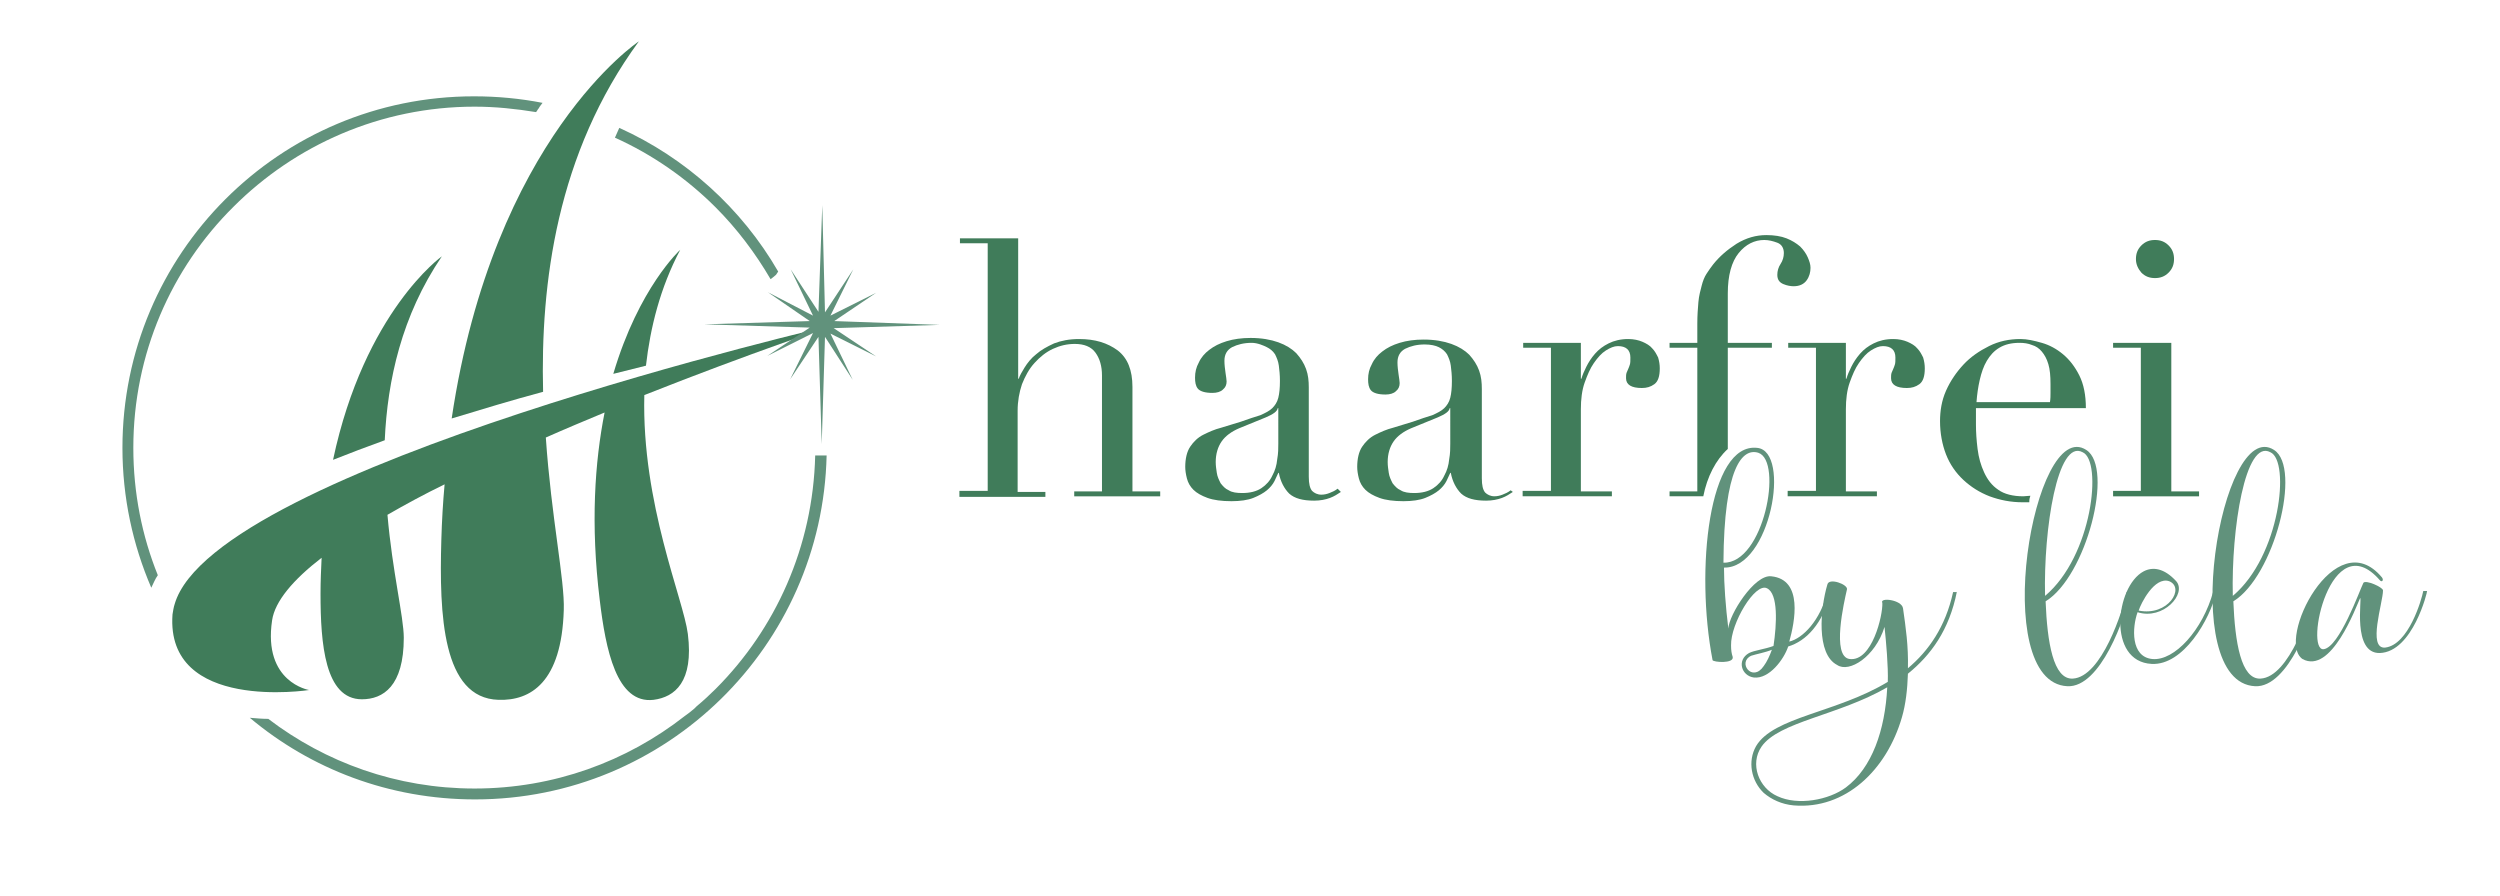 <?xml version="1.0" encoding="utf-8"?>
<!-- Generator: Adobe Illustrator 24.1.2, SVG Export Plug-In . SVG Version: 6.00 Build 0)  -->
<svg version="1.1" id="Ebene_1" xmlns="http://www.w3.org/2000/svg" xmlns:xlink="http://www.w3.org/1999/xlink" x="0px" y="0px"
	 viewBox="0 0 459.4 164.6" style="enable-background:new 0 0 459.4 164.6;" xml:space="preserve">
<style type="text/css">
	.st0{fill:#61927C;}
	.st1{fill:#407C5A;}
</style>
<g>
	<g>
		<g>
			<path class="st0" d="M29,105.7c-2.9-7.2-4.5-15.1-4.5-23.4c0-17.3,7-33,18.4-44.3c11.3-11.3,27-18.4,44.3-18.4
				c3.9,0,7.6,0.4,11.3,1c0.2-0.2,0.3-0.5,0.5-0.7c0.2-0.4,0.5-0.7,0.7-1c-4.1-0.8-8.3-1.2-12.6-1.2c-35.7,0-64.6,28.9-64.6,64.6
				c0,9.1,1.9,17.8,5.3,25.7C28.2,107.2,28.5,106.4,29,105.7z"/>
			<path class="st0" d="M142.6,50.5l0.4-0.6C136.3,38.3,126,29,113.8,23.5c-0.3,0.6-0.5,1.2-0.8,1.8c6.9,3.1,13.2,7.5,18.5,12.8
				c3.9,3.9,7.3,8.4,10.1,13.2L142,51L142.6,50.5z"/>
			<path class="st0" d="M149.8,83.7c-0.4,16.8-7.3,31.9-18.3,42.9c-1.1,1.1-2.3,2.2-3.5,3.2c-0.1,0.1-0.3,0.3-0.4,0.4
				c-0.6,0.5-1.2,1-1.8,1.4c-10.6,8.3-24,13.3-38.6,13.3c-14.3,0-27.4-4.8-37.9-12.8c-1.1,0-2.2-0.1-3.4-0.2
				c11.2,9.4,25.6,15,41.4,15c35.2,0,63.8-28.2,64.6-63.2L149.8,83.7z"/>
		</g>
	</g>
	<g>
		<g>
			<path class="st1" d="M117.4,7.6c0,0-26.7,17.7-34.4,69.3c5.6-1.7,11.2-3.4,16.8-4.9C99.3,52.1,102.3,28.2,117.4,7.6z"/>
			<path class="st1" d="M125,45.9c0,0-7.6,6.9-12.3,22.8c2-0.5,4-1,6-1.5C119.5,60.2,121.3,52.9,125,45.9z"/>
			<path class="st1" d="M118.4,72.6c19.4-7.7,35.3-13,35.3-13S39.4,86,32.1,111c-0.2,0.6-0.3,1.3-0.4,1.9
				c-1.3,18,25.1,13.9,25.1,13.9s-8.5-1.4-6.8-12.8c0.5-3.5,3.9-7.5,9.1-11.5c-0.1,2.1-0.2,4.3-0.2,6.6c0,9.2,0.8,19.4,7.6,19.4
				c3.9,0,7.7-2.4,7.7-11.3c0-3.8-2.1-12.2-3-22.6c3.3-1.9,6.8-3.8,10.5-5.6c-0.3,3.3-0.5,6.7-0.6,10.2
				c-0.4,13.8,0.2,29.1,10.5,29.4c5.9,0.2,11.6-3.2,12-16.5c0.2-5.4-2.3-17.1-3.3-31.7c3.6-1.6,7.2-3.1,10.8-4.6
				c-1.8,9.1-2.6,20.5-0.9,34.4c1.1,9.2,3.1,19.2,9.9,18.4c3.9-0.5,7.4-3.3,6.3-12.1C125.6,110.1,117.9,92.6,118.4,72.6z"/>
			<path class="st1" d="M81.2,47.1c0,0-14.2,10.1-20,37.4c3-1.2,6.2-2.4,9.5-3.6C71.2,69.9,73.8,58,81.2,47.1z"/>
		</g>
	</g>
	<polygon class="st0" points="153.2,60.3 172.7,59.7 153.3,59 161,53.8 152.6,58 156.8,49.5 151.6,57.4 151.1,37.7 150.4,57.3 
		145.3,49.5 149.4,58 141.1,53.7 148.8,59 129.4,59.6 148.8,60.2 141,65.4 149.4,61.2 145.2,69.7 150.4,61.9 151,81.6 151.6,61.9 
		156.7,69.8 152.6,61.3 161,65.5 	"/>
	<path class="st1" d="M176.4,90.2h5.1V44.7h-5.1v-0.9h10.7v25.8h0.1c0.2-0.6,0.6-1.3,1.1-2.1s1.2-1.7,2.1-2.4c0.9-0.8,2-1.4,3.3-2
		c1.3-0.5,2.8-0.8,4.6-0.8c2.9,0,5.2,0.7,7.1,2.1c1.8,1.4,2.7,3.6,2.7,6.7v19.2h5.1v0.9h-15.8v-0.9h5.1V69c0-1.7-0.4-3.1-1.2-4.2
		c-0.8-1.1-2.1-1.6-3.8-1.6c-1.4,0-2.7,0.3-4,0.9c-1.3,0.6-2.4,1.5-3.4,2.6c-1,1.1-1.7,2.4-2.3,3.9c-0.5,1.5-0.8,3.1-0.8,4.9v14.9
		h5.1v0.9h-15.8V90.2z"/>
	<path class="st1" d="M246.4,90.4c-0.6,0.4-1.2,0.8-2,1.1c-0.8,0.3-1.8,0.5-2.9,0.5c-2.1,0-3.6-0.4-4.6-1.3
		c-0.9-0.9-1.6-2.2-1.9-3.8h-0.1c-0.2,0.4-0.4,0.9-0.7,1.5c-0.3,0.6-0.8,1.2-1.4,1.7c-0.6,0.5-1.5,1-2.5,1.4s-2.4,0.6-4,0.6
		c-1.8,0-3.3-0.2-4.4-0.6c-1.1-0.4-2-0.9-2.6-1.5c-0.6-0.6-1-1.3-1.2-2.1c-0.2-0.8-0.3-1.5-0.3-2.1c0-1.5,0.3-2.8,0.9-3.7
		c0.6-0.9,1.4-1.7,2.4-2.2c1-0.5,2.1-1,3.3-1.3c1.2-0.4,2.4-0.7,3.6-1.1c1.4-0.5,2.6-0.9,3.6-1.2c0.9-0.4,1.7-0.8,2.2-1.3
		c0.5-0.5,0.9-1.1,1.1-1.9c0.2-0.8,0.3-1.8,0.3-3.1c0-1.1-0.1-2-0.2-2.8c-0.1-0.8-0.4-1.5-0.7-2.1c-0.4-0.6-0.9-1-1.5-1.3
		S231.1,63,230,63c-1.4,0-2.6,0.3-3.6,0.8c-0.9,0.5-1.4,1.3-1.4,2.5c0,0.7,0.1,1.5,0.2,2.2c0.1,0.7,0.2,1.3,0.2,1.6
		c0,0.6-0.2,1.1-0.7,1.5c-0.4,0.4-1.1,0.6-1.9,0.6c-1.4,0-2.3-0.3-2.7-0.8c-0.4-0.5-0.5-1.2-0.5-2c0-1,0.2-1.9,0.7-2.8
		c0.4-0.9,1.1-1.7,1.9-2.3c0.9-0.7,1.9-1.2,3.2-1.6c1.3-0.4,2.8-0.6,4.4-0.6c2,0,3.7,0.3,5.1,0.8c1.4,0.5,2.5,1.2,3.3,2
		c0.8,0.9,1.4,1.8,1.8,2.9c0.4,1.1,0.5,2.2,0.5,3.4v16.4c0,1.3,0.2,2.1,0.6,2.6c0.4,0.4,1,0.7,1.7,0.7c0.5,0,1-0.1,1.5-0.3
		c0.5-0.2,1-0.4,1.5-0.8L246.4,90.4z M234.9,75h-0.1c-0.1,0.6-0.8,1.1-2.2,1.7l-4.9,2c-1.4,0.6-2.5,1.4-3.2,2.4
		c-0.7,1-1.1,2.3-1.1,3.8c0,0.7,0.1,1.3,0.2,2c0.1,0.7,0.4,1.3,0.7,1.9c0.4,0.5,0.8,1,1.5,1.3c0.6,0.4,1.5,0.5,2.5,0.5
		c1.4,0,2.6-0.3,3.5-0.9c0.9-0.6,1.6-1.4,2-2.3c0.5-0.9,0.8-1.9,0.9-3c0.2-1.1,0.2-2,0.2-2.9V75z"/>
	<path class="st1" d="M278,90.4c-0.6,0.4-1.2,0.8-2,1.1c-0.8,0.3-1.8,0.5-2.9,0.5c-2.1,0-3.6-0.4-4.6-1.3c-0.9-0.9-1.6-2.2-1.9-3.8
		h-0.1c-0.2,0.4-0.4,0.9-0.7,1.5c-0.3,0.6-0.8,1.2-1.4,1.7c-0.6,0.5-1.5,1-2.5,1.4s-2.4,0.6-4,0.6c-1.8,0-3.3-0.2-4.4-0.6
		c-1.1-0.4-2-0.9-2.6-1.5c-0.6-0.6-1-1.3-1.2-2.1c-0.2-0.8-0.3-1.5-0.3-2.1c0-1.5,0.3-2.8,0.9-3.7c0.6-0.9,1.4-1.7,2.4-2.2
		c1-0.5,2.1-1,3.3-1.3c1.2-0.4,2.4-0.7,3.6-1.1c1.4-0.5,2.6-0.9,3.6-1.2c0.9-0.4,1.7-0.8,2.2-1.3c0.5-0.5,0.9-1.1,1.1-1.9
		c0.2-0.8,0.3-1.8,0.3-3.1c0-1.1-0.1-2-0.2-2.8c-0.1-0.8-0.4-1.5-0.7-2.1c-0.4-0.6-0.9-1-1.5-1.3s-1.5-0.5-2.6-0.5
		c-1.4,0-2.6,0.3-3.6,0.8c-0.9,0.5-1.4,1.3-1.4,2.5c0,0.7,0.1,1.5,0.2,2.2c0.1,0.7,0.2,1.3,0.2,1.6c0,0.6-0.2,1.1-0.7,1.5
		c-0.4,0.4-1.1,0.6-1.9,0.6c-1.4,0-2.3-0.3-2.7-0.8c-0.4-0.5-0.5-1.2-0.5-2c0-1,0.2-1.9,0.7-2.8c0.4-0.9,1.1-1.7,1.9-2.3
		c0.9-0.7,1.9-1.2,3.2-1.6c1.3-0.4,2.8-0.6,4.4-0.6c2,0,3.7,0.3,5.1,0.8c1.4,0.5,2.5,1.2,3.3,2c0.8,0.9,1.4,1.8,1.8,2.9
		c0.4,1.1,0.5,2.2,0.5,3.4v16.4c0,1.3,0.2,2.1,0.6,2.6c0.4,0.4,1,0.7,1.7,0.7c0.5,0,1-0.1,1.5-0.3c0.5-0.2,1-0.4,1.5-0.8L278,90.4z
		 M266.5,75h-0.1c-0.1,0.6-0.8,1.1-2.2,1.7l-4.9,2c-1.4,0.6-2.5,1.4-3.2,2.4c-0.7,1-1.1,2.3-1.1,3.8c0,0.7,0.1,1.3,0.2,2
		c0.1,0.7,0.4,1.3,0.7,1.9c0.4,0.5,0.8,1,1.5,1.3c0.6,0.4,1.5,0.5,2.5,0.5c1.4,0,2.6-0.3,3.5-0.9c0.9-0.6,1.6-1.4,2-2.3
		c0.5-0.9,0.8-1.9,0.9-3c0.2-1.1,0.2-2,0.2-2.9V75z"/>
	<path class="st1" d="M279.9,90.2h5.1V63.9h-5.1v-0.9h10.6v6.6h0.1c0.2-0.7,0.5-1.4,0.9-2.2c0.4-0.8,0.9-1.6,1.6-2.4
		c0.7-0.8,1.5-1.4,2.5-1.9c1-0.5,2.2-0.8,3.6-0.8c1,0,1.9,0.2,2.6,0.5c0.7,0.3,1.4,0.7,1.8,1.2c0.5,0.5,0.8,1.1,1.1,1.7
		c0.2,0.7,0.3,1.3,0.3,2c0,1.4-0.3,2.4-1,2.9c-0.7,0.5-1.4,0.7-2.3,0.7c-1.9,0-2.9-0.6-2.9-1.8c0-0.4,0-0.7,0.1-1
		c0.1-0.2,0.2-0.5,0.3-0.7c0.1-0.2,0.2-0.5,0.3-0.8c0.1-0.3,0.1-0.7,0.1-1.3c0-1.4-0.8-2.1-2.3-2.1c-0.7,0-1.4,0.3-2.2,0.8
		c-0.8,0.5-1.5,1.3-2.2,2.3c-0.7,1-1.2,2.2-1.7,3.6c-0.5,1.4-0.7,3.1-0.7,4.9v15.1h5.7v0.9h-16.4V90.2z"/>
	<path class="st1" d="M328.6,90.2h5.1V63.9h-5.1v-0.9h10.6v6.6h0.1c0.2-0.7,0.5-1.4,0.9-2.2c0.4-0.8,0.9-1.6,1.6-2.4
		c0.7-0.8,1.5-1.4,2.5-1.9c1-0.5,2.2-0.8,3.6-0.8c1,0,1.9,0.2,2.6,0.5c0.7,0.3,1.4,0.7,1.8,1.2c0.5,0.5,0.8,1.1,1.1,1.7
		c0.2,0.7,0.3,1.3,0.3,2c0,1.4-0.3,2.4-1,2.9c-0.7,0.5-1.4,0.7-2.3,0.7c-1.9,0-2.9-0.6-2.9-1.8c0-0.4,0-0.7,0.1-1
		c0.1-0.2,0.2-0.5,0.3-0.7c0.1-0.2,0.2-0.5,0.3-0.8c0.1-0.3,0.1-0.7,0.1-1.3c0-1.4-0.8-2.1-2.3-2.1c-0.7,0-1.4,0.3-2.2,0.8
		c-0.8,0.5-1.5,1.3-2.2,2.3c-0.7,1-1.2,2.2-1.7,3.6c-0.5,1.4-0.7,3.1-0.7,4.9v15.1h5.7v0.9h-16.4V90.2z"/>
	<path class="st1" d="M388.3,90.2h5.1V63.9h-5.1v-0.9H399v27.3h5.1v0.9h-15.8V90.2z M392.5,47.6c0-1,0.3-1.8,1-2.5
		c0.7-0.7,1.5-1,2.5-1s1.8,0.3,2.5,1c0.7,0.7,1,1.5,1,2.5s-0.3,1.8-1,2.5c-0.7,0.7-1.5,1-2.5,1s-1.8-0.3-2.5-1
		C392.9,49.4,392.5,48.6,392.5,47.6z"/>
	<g>
		<path class="st0" d="M314.7,121.3c-3.2-16.6-0.7-40,8.2-39c6.3,0.6,2.4,22.2-6.1,22c0,3,0.3,7.2,0.8,11.2c0.1-2.5,4.8-10,7.9-9.6
			c5.9,0.6,4.3,8.4,3.3,12c2.5-0.6,5.7-3.9,7-9.1h0.7c-1.6,5.9-4.6,9-7.9,10c-0.8,2.4-3.5,6-6.3,5.7c-2.3-0.3-3.2-3.2-0.9-4.5
			c1-0.5,2.9-0.7,4.5-1.3c0.6-4,0.9-9.6-1.2-10.6c-2.2-1.1-6.7,6.5-6.6,10.5c0,0.9,0.1,1.5,0.3,2.1
			C318.7,122,314.8,121.7,314.7,121.3z M316.7,103.4c7.4,0.2,11-18.7,6.4-20.2C320.2,82.3,316.8,85.8,316.7,103.4z M321.8,120.5
			c-2.6,1.2,0.2,5,2.3,1.9c0.6-0.8,1.1-1.9,1.5-3C324.4,119.9,322.7,120.2,321.8,120.5z"/>
		<path class="st0" d="M359.6,108.7c-1.4,7.1-4.8,11.7-9,15.1c-0.1,2.9-0.4,5.6-1.1,8c-2.8,9.7-10.4,17-19.9,16.2
			c-2.2-0.2-4.1-1.1-5.5-2.3c-2.3-2.2-3-5.8-1.4-8.6c3.2-5.4,14.8-6.1,24.2-11.8c0.1-2.8-0.3-7.3-0.6-10.1c-1.7,5.5-6.5,8.5-8.7,7
			c-3.9-2-3.1-10.4-1.8-14.8c0.3-1.3,3.8,0,3.6,0.9c-0.5,2.2-2.9,12.4,0.5,12.8c4.1,0.5,6.1-8,6-10.3c-0.6-1.1,3.6-0.6,3.8,1
			c0.5,3.5,1,6.9,0.9,11c3.8-3.2,6.9-7.6,8.3-14H359.6z M323.7,137.2c-2.2,3.2-0.5,7.6,2.9,9.1c3.8,1.8,9.5,0.7,12.6-1.6
			c4.8-3.6,7.2-10.5,7.6-18.4C337.8,131.5,326.9,132.6,323.7,137.2z"/>
		<path class="st0" d="M391.5,108.7c-0.9,4.7-5.5,17.7-11.6,17.4c-14.5-0.7-6.2-49.8,3.5-43.4c5.1,3.3,0,23.2-7.5,27.8
			c0.3,7.5,1.4,14.4,5,14.2c5.3-0.3,9.2-12.5,9.9-15.9H391.5z M382.7,83.1c-4.6-2.5-7.2,14.1-6.9,26.4
			C384.5,102.2,386.4,84.7,382.7,83.1z"/>
		<path class="st0" d="M407.3,108.7c-1.2,5.2-6.1,13.6-11.9,13.3c-8.2-0.4-6.7-14.2-1.5-17c1.7-0.9,3.8-0.6,6,1.8
			c2,2.3-2.4,7.2-7.1,5.7c-1,2.8-1.3,8.2,2.7,8.6c4.1,0.4,9.3-5.4,11.2-12.4H407.3z M398.6,106.8c-2.7-0.9-5.2,4.1-5.6,5.4
			C398.4,113.3,401.6,108,398.6,106.8z"/>
		<path class="st0" d="M426,108.7c-0.9,4.7-5.5,17.7-11.6,17.4c-14.5-0.7-6.2-49.8,3.5-43.4c5.1,3.3,0,23.2-7.5,27.8
			c0.3,7.5,1.4,14.4,5,14.2c5.3-0.3,9.2-12.5,9.9-15.9H426z M417.2,83.1c-4.6-2.5-7.2,14.1-6.9,26.4
			C419,102.2,420.9,84.7,417.2,83.1z"/>
		<path class="st0" d="M427,119.3c2.9-0.4,6.6-10.8,7.3-12.2c0.4-0.6,3.6,0.8,3.6,1.4c0,2.2-2.9,10.8,0.4,10.5
			c4.3-0.5,6.7-8.8,7-10.4h0.7c0.1,0-2.6,11.2-8.7,11.4c-5.1,0.1-3.2-10.2-3.6-10.1c-0.8,1.7-5.3,14.1-10.6,11.2
			c-4.9-3.4,6-25.3,14.6-15c0.4,0.5,0,1-0.4,0.5C428.3,96.3,423.4,119.7,427,119.3z"/>
	</g>
	<path class="st1" d="M317.5,82.5V63.9h8.1v-0.9h-8.1v-9.1c0-3.3,0.7-5.8,2-7.4s2.9-2.4,4.7-2.4c0.8,0,1.6,0.2,2.4,0.5
		c0.8,0.3,1.2,1,1.2,1.9c0,0.7-0.2,1.4-0.6,2c-0.4,0.6-0.6,1.3-0.6,2c0,0.9,0.4,1.4,1.1,1.7c0.7,0.3,1.4,0.4,1.9,0.4
		c1.1,0,1.9-0.4,2.4-1.1c0.5-0.7,0.7-1.5,0.7-2.3c0-0.6-0.2-1.2-0.5-1.9c-0.3-0.7-0.8-1.4-1.4-2c-0.7-0.6-1.5-1.1-2.5-1.5
		c-1-0.4-2.3-0.6-3.7-0.6c-1.9,0-3.7,0.5-5.5,1.6c-1.7,1.1-3.1,2.3-4.3,3.8c-0.4,0.5-0.8,1.1-1.2,1.7c-0.4,0.6-0.7,1.4-0.9,2.2
		s-0.5,1.8-0.6,3s-0.2,2.4-0.2,4v3.5h-5.1v0.9h5.1v26.4h-5.1v0.9h6.2C313.7,87.6,315.3,84.5,317.5,82.5z"/>
	<path class="st1" d="M373.1,91.1c-0.4,0-0.9,0.1-1.3,0.1c-1.9,0-3.5-0.4-4.6-1.2c-1.2-0.8-2-1.9-2.6-3.2c-0.6-1.3-1-2.7-1.2-4.3
		c-0.2-1.6-0.3-3.1-0.3-4.5c0-0.7,0-1.3,0-1.7c0-0.5,0-0.9,0-1.3h20.2c0-2.4-0.4-4.4-1.2-6c-0.8-1.6-1.8-2.9-3-3.9
		c-1.2-1-2.5-1.7-3.9-2.1c-1.4-0.4-2.7-0.7-3.9-0.7c-2.1,0-4,0.4-5.8,1.3c-1.8,0.9-3.4,2-4.7,3.4c-1.3,1.4-2.4,3-3.2,4.8
		c-0.8,1.8-1.1,3.7-1.1,5.6c0,2.2,0.4,4.3,1.1,6.1c0.7,1.8,1.8,3.4,3.2,4.7c1.4,1.3,3,2.3,4.8,3c1.9,0.7,3.9,1.1,6.1,1.1
		c0.4,0,0.8,0,1.2,0C372.9,91.7,373,91.4,373.1,91.1z M363.8,69.8c0.3-1.3,0.7-2.5,1.3-3.5c0.6-1,1.3-1.8,2.3-2.4
		c1-0.6,2.2-0.9,3.7-0.9c0.8,0,1.6,0.1,2.3,0.4c0.7,0.2,1.3,0.6,1.8,1.2s0.9,1.3,1.2,2.3c0.3,1,0.4,2.2,0.4,3.7c0,0.6,0,1.1,0,1.6
		c0,0.5,0,1.1-0.1,1.7h-13.5C363.3,72.5,363.5,71.1,363.8,69.8z"/>
</g>
</svg>
